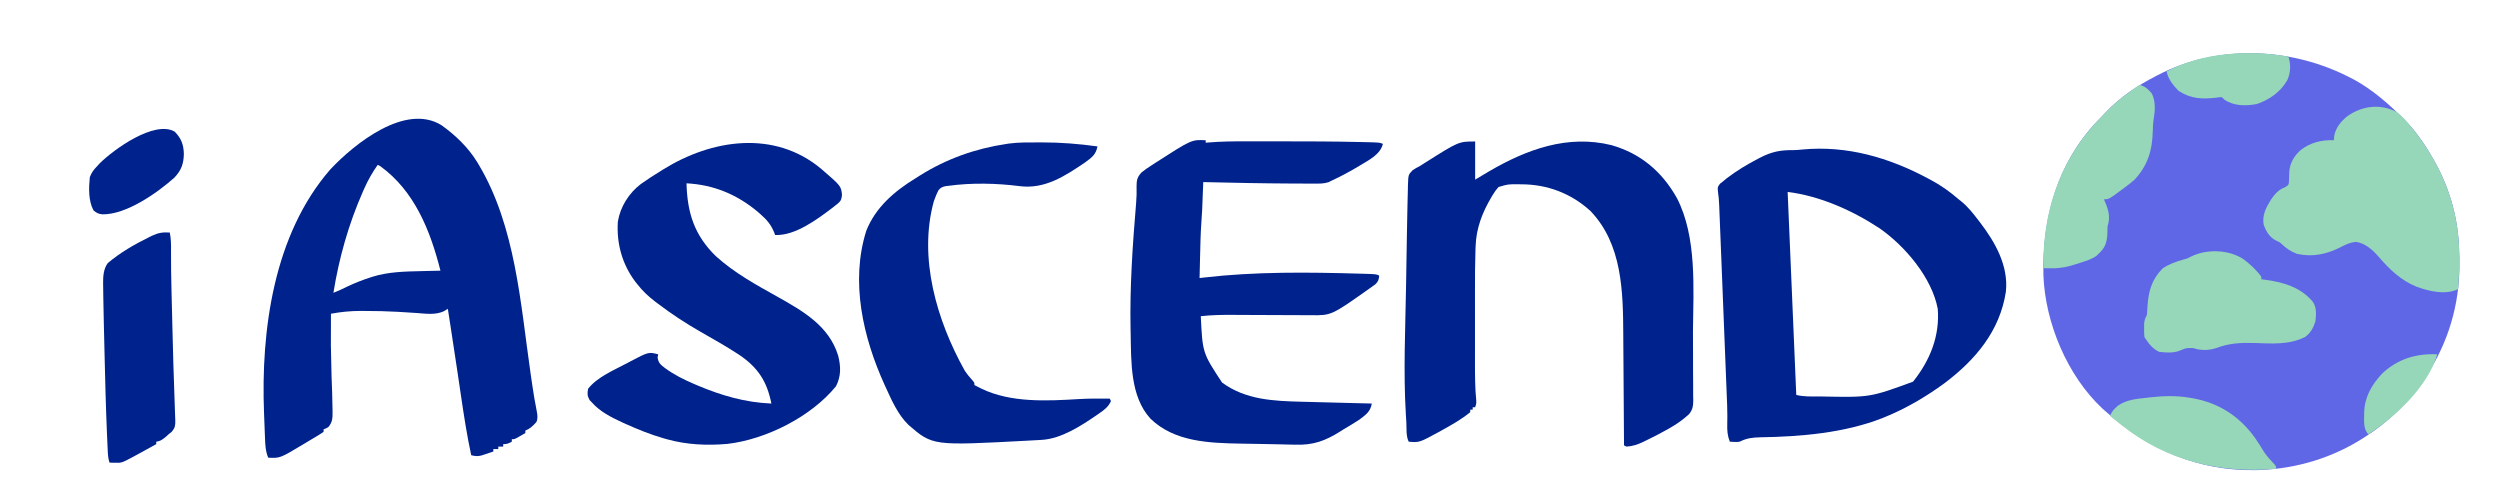 <?xml version="1.0" encoding="UTF-8"?>
<svg xmlns="http://www.w3.org/2000/svg" version="1.1" width="2032" height="409">
  <path d="M0 0 C0.98 0.467 0.98 0.467 1.979 0.944 C17.519 8.431 30.64 19.075 43 31 C43.776 31.724 44.552 32.449 45.352 33.195 C55.673 43.079 63.931 54.622 71 67 C71.331 67.568 71.662 68.135 72.003 68.72 C84.034 89.472 91.24 113.287 92.562 137.25 C92.625 138.376 92.625 138.376 92.689 139.525 C92.996 145.36 93.173 151.157 93 157 C92.972 158.213 92.943 159.426 92.914 160.676 C91.821 192.456 81.488 223.098 63 249 C62.619 249.541 62.237 250.082 61.844 250.639 C50.046 267.16 35.033 281.952 18 293 C17.414 293.388 16.827 293.776 16.223 294.176 C-9.131 310.796 -38.747 319.877 -69 321 C-70.605 321.062 -70.605 321.062 -72.242 321.125 C-119.469 322.014 -160.295 304.139 -195 273 C-195.724 272.361 -196.449 271.721 -197.195 271.062 C-225.735 244.314 -243.572 201.636 -245.124 162.9 C-246.192 116.592 -234.033 71.798 -201.421 37.532 C-200.429 36.508 -199.434 35.487 -198.435 34.47 C-197.057 33.059 -195.709 31.618 -194.363 30.176 C-182.687 17.941 -168.988 8.698 -154 1 C-153.329 0.65 -152.658 0.299 -151.966 -0.062 C-105.019 -24.336 -47.017 -22.886 0 0 Z " fill="#6067E7" transform="translate(1906,61)"></path>
  <path d="M0 0 C11.346 8.121 21.858 18.202 29.094 30.188 C29.439 30.758 29.783 31.329 30.139 31.917 C60.201 82.181 64.173 145.267 72.393 201.982 C72.706 204.134 73.019 206.286 73.332 208.438 C73.48 209.459 73.628 210.48 73.781 211.532 C74.792 218.408 75.93 225.252 77.303 232.065 C77.937 235.379 78.423 238.022 77.094 241.188 C74.375 244.273 71.925 246.627 68.094 248.188 C68.094 248.847 68.094 249.507 68.094 250.188 C66.638 251.026 65.179 251.858 63.719 252.688 C62.907 253.152 62.095 253.616 61.258 254.094 C59.094 255.188 59.094 255.188 57.094 255.188 C57.094 255.847 57.094 256.507 57.094 257.188 C54.446 258.648 53.199 259.188 50.094 259.188 C50.094 259.848 50.094 260.507 50.094 261.188 C48.774 261.188 47.454 261.188 46.094 261.188 C46.094 261.848 46.094 262.507 46.094 263.188 C44.774 263.188 43.454 263.188 42.094 263.188 C42.094 263.848 42.094 264.507 42.094 265.188 C40.036 265.889 37.972 266.574 35.906 267.25 C34.758 267.633 33.609 268.016 32.426 268.41 C29.049 269.198 27.386 268.976 24.094 268.188 C20.624 252.011 18.116 235.74 15.719 219.375 C15.327 216.721 14.933 214.067 14.539 211.413 C14.342 210.08 14.144 208.748 13.946 207.415 C13.8 206.428 13.8 206.428 13.65 205.422 C13.357 203.442 13.064 201.462 12.771 199.482 C11.066 187.961 9.311 176.447 7.531 164.938 C7.278 163.295 7.024 161.652 6.77 160.009 C6.213 156.401 5.654 152.794 5.094 149.188 C3.99 149.863 2.887 150.538 1.75 151.234 C-5.169 154.29 -12.456 153.191 -19.797 152.634 C-24.254 152.299 -28.715 152.044 -33.176 151.781 C-34.077 151.727 -34.978 151.672 -35.907 151.616 C-44.637 151.105 -53.35 150.943 -62.094 150.938 C-63.402 150.929 -64.711 150.92 -66.059 150.911 C-74.178 150.934 -81.922 151.714 -89.906 153.188 C-90.071 178.881 -90.071 178.881 -89.406 204.562 C-89.05 213.062 -88.748 221.555 -88.656 230.062 C-88.624 231.49 -88.624 231.49 -88.592 232.947 C-88.567 237.838 -88.637 241.256 -91.906 245.188 C-94.094 246.5 -94.094 246.5 -95.906 247.188 C-95.906 247.847 -95.906 248.507 -95.906 249.188 C-97.77 250.495 -99.702 251.707 -101.656 252.875 C-102.245 253.228 -102.834 253.581 -103.441 253.945 C-104.665 254.676 -105.891 255.405 -107.119 256.129 C-108.748 257.094 -110.367 258.075 -111.984 259.059 C-131.344 270.679 -131.344 270.679 -140.906 270.188 C-143.178 264.663 -143.338 259.442 -143.539 253.559 C-143.581 252.533 -143.622 251.506 -143.665 250.449 C-143.751 248.28 -143.833 246.111 -143.912 243.941 C-144.03 240.66 -144.16 237.38 -144.293 234.1 C-146.954 166.61 -136.48 88.814 -90.469 35.938 C-70.884 15.02 -29.313 -18.281 0 0 Z M-51.906 32.188 C-56.203 38.265 -59.687 44.395 -62.719 51.188 C-63.143 52.135 -63.568 53.082 -64.005 54.058 C-75.601 80.413 -83.325 107.792 -87.906 136.188 C-83.907 134.66 -80.121 132.828 -76.281 130.938 C-70.449 128.168 -64.547 125.867 -58.406 123.875 C-57.324 123.512 -57.324 123.512 -56.22 123.142 C-43.342 119.125 -29.839 118.847 -16.469 118.562 C-14.947 118.524 -13.426 118.485 -11.904 118.445 C-8.238 118.351 -4.572 118.266 -0.906 118.188 C-9.091 85.798 -21.902 53.412 -49.906 33.188 C-50.566 32.858 -51.226 32.528 -51.906 32.188 Z " fill="#00228D" transform="translate(358.906,101.812)"></path>
  <path d="M0 0 C0 10.23 0 20.46 0 31 C3.816 28.731 7.631 26.462 11.562 24.125 C41.89 6.452 75.16 -5.804 110.718 2.953 C134.596 9.756 151.945 24.515 164 46 C180.35 77.576 177.383 119.67 177.04 154.119 C176.988 160.289 177.035 166.455 177.095 172.624 C177.135 177.787 177.131 182.949 177.12 188.112 C177.123 190.69 177.144 193.268 177.182 195.845 C177.233 199.502 177.221 203.155 177.195 206.812 C177.225 207.908 177.255 209.004 177.285 210.133 C177.196 214.93 176.925 217.864 173.835 221.659 C169.009 226.073 163.762 229.804 158.062 233 C157.353 233.407 156.644 233.813 155.913 234.232 C150.333 237.374 144.638 240.273 138.875 243.062 C138.094 243.445 137.313 243.827 136.508 244.221 C131.956 246.359 128.038 247.686 123 248 C122.34 247.67 121.68 247.34 121 247 C120.995 246.155 120.995 246.155 120.99 245.294 C120.908 231.492 120.816 217.69 120.712 203.888 C120.663 197.213 120.616 190.538 120.578 183.863 C120.541 177.405 120.494 170.947 120.442 164.489 C120.424 162.042 120.408 159.595 120.397 157.147 C120.222 121.945 119.581 83.433 93.73 56.5 C78.084 42.174 58.613 34.826 37.562 34.812 C36.046 34.794 36.046 34.794 34.498 34.775 C26.551 34.751 26.551 34.751 19 37 C17.138 39.086 15.878 40.76 14.5 43.125 C14.125 43.738 13.751 44.351 13.365 44.983 C5.901 57.565 0.885 70.3 0.383 85.002 C0.327 86.435 0.327 86.435 0.269 87.897 C-0.128 98.919 -0.145 109.941 -0.133 120.969 C-0.133 123.191 -0.134 125.413 -0.136 127.634 C-0.137 132.246 -0.135 136.858 -0.13 141.47 C-0.125 147.344 -0.128 153.218 -0.134 159.093 C-0.138 163.664 -0.136 168.235 -0.134 172.806 C-0.133 174.971 -0.134 177.137 -0.136 179.302 C-0.145 189.73 -0.13 200.062 0.884 210.45 C1 213 1 213 0 216 C-0.66 216 -1.32 216 -2 216 C-2 216.66 -2 217.32 -2 218 C-2.66 218 -3.32 218 -4 218 C-4 218.66 -4 219.32 -4 220 C-11.056 225.859 -19.192 230.383 -27.188 234.812 C-28.006 235.268 -28.824 235.724 -29.667 236.193 C-45.395 244.748 -45.395 244.748 -54 244 C-56.278 239.443 -55.648 233.349 -55.93 228.281 C-56.056 226.053 -56.196 223.827 -56.338 221.6 C-58.385 187.206 -56.75 152.508 -56.166 118.089 C-56.073 112.606 -55.985 107.123 -55.897 101.64 C-55.801 95.595 -55.701 89.551 -55.599 83.506 C-55.557 80.983 -55.516 78.46 -55.476 75.938 C-55.366 69.061 -55.238 62.185 -55.077 55.31 C-55.025 53.058 -54.977 50.805 -54.932 48.553 C-54.863 45.224 -54.771 41.897 -54.674 38.569 C-54.656 37.57 -54.638 36.571 -54.62 35.542 C-54.326 26.978 -54.326 26.978 -50.688 23.25 C-48.238 21.707 -48.238 21.707 -45 20 C-43.487 19.055 -41.981 18.1 -40.48 17.137 C-13.389 0 -13.389 0 0 0 Z " fill="#00228D" transform="translate(1199,115)"></path>
  <path d="M0 0 C0.616 0.325 1.232 0.649 1.867 0.984 C10.35 5.487 17.754 10.691 25 17 C25.633 17.5 26.266 18 26.918 18.516 C32.465 22.933 36.692 28.404 41 34 C41.412 34.532 41.824 35.063 42.248 35.611 C54.687 51.811 65.642 71.133 63.375 92.125 C58.51 124.049 38.558 147.619 13.456 166.482 C-1.369 177.359 -17.931 187.109 -35 194 C-35.618 194.252 -36.236 194.503 -36.872 194.762 C-67.4 206.874 -103.512 209.95 -136.018 210.43 C-142.509 210.599 -147.21 211.082 -153 214 C-155.434 214.293 -155.434 214.293 -157.438 214.188 C-158.613 214.126 -159.789 214.064 -161 214 C-162.875 209.273 -163.226 205.119 -163.092 200.101 C-163.071 198.58 -163.054 197.059 -163.038 195.538 C-163.029 194.776 -163.02 194.014 -163.01 193.229 C-162.983 187.28 -163.292 181.333 -163.535 175.39 C-163.593 173.918 -163.65 172.445 -163.707 170.972 C-163.861 167.028 -164.02 163.083 -164.179 159.139 C-164.346 154.968 -164.51 150.798 -164.674 146.627 C-164.95 139.622 -165.228 132.617 -165.509 125.612 C-165.901 115.812 -166.288 106.011 -166.675 96.211 C-166.979 88.513 -167.284 80.815 -167.59 73.117 C-167.622 72.309 -167.654 71.5 -167.687 70.667 C-168.042 61.716 -168.4 52.765 -168.764 43.815 C-168.938 39.54 -169.107 35.266 -169.275 30.991 C-169.358 28.929 -169.442 26.867 -169.526 24.805 C-169.56 23.91 -169.593 23.014 -169.628 22.091 C-169.791 18.194 -170.062 14.414 -170.661 10.558 C-171 7 -171 7 -168.895 4.266 C-167.939 3.518 -166.984 2.77 -166 2 C-165.158 1.294 -164.316 0.587 -163.449 -0.141 C-155.394 -6.293 -146.977 -11.321 -138 -16 C-137.091 -16.475 -137.091 -16.475 -136.164 -16.959 C-126.864 -21.741 -119.631 -23.11 -109.359 -22.969 C-106.836 -23.002 -104.384 -23.233 -101.875 -23.5 C-65.694 -26.875 -31.621 -16.9 0 0 Z M-114 11 C-111.69 65.45 -109.38 119.9 -107 176 C-101.012 177.497 -95.021 177.245 -88.875 177.25 C-88.184 177.251 -87.493 177.251 -86.781 177.252 C-47.073 178.054 -47.073 178.054 -12.078 165.215 C1.642 148.124 9.799 128.064 8 106 C3.225 80.667 -18.601 55.004 -39.181 40.639 C-61.275 26.062 -87.598 14.3 -114 11 Z " fill="#00228D" transform="translate(1567,145)"></path>
  <path d="M0 0 C15.921 13.764 15.921 13.764 16.732 20.934 C16.354 24.66 15.935 25.873 13.135 28.262 C12.255 28.935 12.255 28.935 11.357 29.622 C10.277 30.48 10.277 30.48 9.174 31.356 C-3.322 40.865 -21.382 54.4 -37.643 53.622 C-37.839 53.065 -38.034 52.508 -38.236 51.934 C-40.818 45.347 -44.347 41.238 -49.643 36.622 C-50.397 35.963 -51.151 35.304 -51.928 34.625 C-68.766 20.58 -87.754 12.747 -109.643 11.622 C-109.052 35.468 -103.287 53.839 -85.791 70.836 C-70.859 84.379 -53.139 94.096 -35.639 103.856 C-14.811 115.537 6.238 127.604 13.604 151.672 C15.851 160.466 16.055 168.338 11.857 176.559 C-8.34 201.301 -44.701 219.66 -76.272 223.414 C-92.953 224.873 -109.506 224.133 -125.643 219.622 C-126.469 219.391 -127.295 219.16 -128.146 218.922 C-138.872 215.819 -149.101 211.724 -159.268 207.122 C-160.724 206.464 -160.724 206.464 -162.21 205.793 C-171.03 201.679 -180.194 197.078 -186.643 189.622 C-187.54 188.693 -187.54 188.693 -188.455 187.747 C-190.346 184.364 -190.353 182.434 -189.643 178.622 C-182.232 169.044 -168.437 163.404 -157.955 157.809 C-157.089 157.341 -156.222 156.873 -155.329 156.39 C-140.484 148.599 -140.484 148.599 -132.643 150.622 C-132.808 151.467 -132.973 152.313 -133.143 153.184 C-132.479 157.747 -130.661 159.032 -127.122 161.799 C-119.896 167.11 -112.049 171.038 -103.83 174.559 C-102.838 174.986 -101.846 175.413 -100.824 175.852 C-81.193 184.152 -62.009 189.743 -40.643 190.622 C-44.302 172.506 -51.531 161.305 -67.091 150.84 C-77.337 144.132 -88.025 138.148 -98.646 132.063 C-110.535 125.25 -121.731 117.903 -132.643 109.622 C-134.091 108.533 -134.091 108.533 -135.568 107.422 C-140.924 103.286 -145.475 98.955 -149.643 93.622 C-150.228 92.884 -150.813 92.147 -151.416 91.387 C-162.003 77.241 -166.584 60.429 -165.467 42.856 C-163.527 30.706 -156.444 19.529 -146.702 12.152 C-141.488 8.42 -136.095 4.991 -130.643 1.622 C-130.022 1.232 -129.401 0.842 -128.762 0.441 C-88.928 -24.382 -38.063 -31.941 0 0 Z " fill="#00228D" transform="translate(667.643,137.378)"></path>
  <path d="M0 0 C0 0.66 0 1.32 0 2 C0.797 1.929 1.593 1.859 2.414 1.786 C12.442 0.975 22.394 0.854 32.449 0.867 C34.22 0.866 35.991 0.865 37.761 0.863 C42.443 0.86 47.124 0.865 51.805 0.871 C54.694 0.875 57.583 0.877 60.472 0.879 C82.213 0.893 103.952 0.923 125.688 1.438 C126.558 1.457 127.429 1.477 128.326 1.497 C141.619 1.81 141.619 1.81 144 3 C141.896 11.679 132.425 16.162 125.375 20.5 C117.786 25.093 110.064 29.297 102 33 C100.957 33.529 100.957 33.529 99.892 34.069 C95.832 35.376 92.044 35.266 87.805 35.23 C86.884 35.23 85.963 35.23 85.014 35.23 C81.967 35.226 78.921 35.207 75.875 35.188 C73.753 35.181 71.632 35.174 69.51 35.168 C45.669 35.071 21.834 34.558 -2 34 C-2.038 35.018 -2.038 35.018 -2.076 36.057 C-2.91 58.401 -2.91 58.401 -3.527 66.816 C-4.177 75.847 -4.352 84.888 -4.562 93.938 C-4.606 95.7 -4.649 97.462 -4.693 99.225 C-4.799 103.483 -4.901 107.741 -5 112 C-3.878 111.867 -2.756 111.734 -1.599 111.597 C40.487 106.696 83.281 107.211 125.562 108.438 C126.256 108.457 126.95 108.476 127.665 108.496 C138.639 108.819 138.639 108.819 141 110 C140.724 113.359 140.29 114.717 137.84 117.105 C136.882 117.793 135.924 118.48 134.938 119.188 C134.411 119.566 133.884 119.945 133.342 120.335 C102.173 142.401 102.173 142.401 85.615 142.211 C84.384 142.209 84.384 142.209 83.129 142.207 C80.427 142.201 77.725 142.18 75.023 142.16 C73.133 142.154 71.242 142.149 69.351 142.144 C64.374 142.131 59.398 142.107 54.421 142.079 C46.478 142.036 38.535 142.006 30.593 141.983 C27.834 141.973 25.076 141.956 22.318 141.938 C13.491 141.896 4.786 142.008 -4 143 C-2.56 172.836 -2.56 172.836 13.289 196.941 C32.492 211.054 55.301 211.969 78.262 212.535 C79.905 212.578 81.548 212.622 83.192 212.665 C87.481 212.779 91.77 212.888 96.059 212.996 C100.45 213.107 104.841 213.223 109.232 213.338 C117.822 213.563 126.411 213.783 135 214 C133.892 220.594 130.21 223.058 125 227 C120.752 229.819 116.393 232.416 112 235 C111.154 235.536 110.309 236.072 109.438 236.625 C97.221 244.34 87.306 247.951 72.812 247.438 C71.362 247.409 69.912 247.383 68.461 247.359 C65.33 247.302 62.199 247.226 59.069 247.135 C54.614 247.01 50.159 246.932 45.703 246.866 C40.969 246.796 36.234 246.711 31.5 246.625 C30.607 246.61 29.715 246.595 28.795 246.58 C3.151 246.124 -25.364 245.283 -44.883 226.309 C-61.436 208.259 -60.535 180.164 -61 157 C-61.027 155.813 -61.054 154.627 -61.083 153.404 C-61.759 119.219 -59.409 85.026 -56.559 50.972 C-56.18 46.327 -56.026 41.847 -56.199 37.188 C-56.208 32.257 -55.483 29.698 -52 26 C-49.327 23.84 -46.522 21.97 -43.625 20.125 C-42.824 19.605 -42.024 19.084 -41.198 18.548 C-11.507 -0.576 -11.507 -0.576 0 0 Z " fill="#00228D" transform="translate(980,114)"></path>
  <path d="M0 0 C0.808 -0.002 1.617 -0.005 2.45 -0.007 C17.696 -0.024 32.577 1.152 47.688 3.25 C46.541 9.913 43.016 12.291 37.688 16.25 C21.152 27.45 4.842 38.188 -15.625 35.538 C-34.23 33.157 -54.504 32.707 -73.125 35.25 C-74.171 35.363 -74.171 35.363 -75.239 35.479 C-78.037 35.969 -79.885 36.665 -81.581 38.987 C-82.647 41.041 -83.515 43.079 -84.312 45.25 C-84.635 46.105 -84.957 46.959 -85.289 47.84 C-97.982 93.795 -82.87 144.808 -60.312 185.25 C-58.334 188.28 -56.132 191.013 -53.676 193.676 C-52.312 195.25 -52.312 195.25 -52.312 197.25 C-51.439 197.687 -51.439 197.687 -50.547 198.133 C-49.199 198.807 -47.854 199.487 -46.516 200.18 C-22.665 211.723 6.843 210.176 32.643 208.608 C40.992 208.12 49.328 208.16 57.688 208.25 C58.017 208.91 58.347 209.57 58.688 210.25 C56.64 214.813 53.393 217.305 49.375 220.062 C48.756 220.494 48.137 220.926 47.5 221.37 C34.503 230.295 18.373 240.899 2.328 241.785 C1.229 241.85 1.229 241.85 0.109 241.916 C-2.282 242.054 -4.672 242.184 -7.062 242.312 C-8.286 242.379 -8.286 242.379 -9.535 242.446 C-86.261 246.545 -86.261 246.545 -105.854 229.649 C-114.294 221.557 -119.519 209.73 -124.312 199.25 C-124.641 198.536 -124.97 197.823 -125.308 197.087 C-142.795 158.624 -153.31 113.268 -140.188 71.812 C-132.652 52.772 -117.311 39.664 -100.312 29.25 C-99.083 28.472 -97.854 27.694 -96.625 26.914 C-74.966 13.347 -51.579 5.017 -26.312 1.25 C-25.653 1.147 -24.993 1.044 -24.314 0.938 C-16.267 -0.147 -8.105 0.011 0 0 Z " fill="#00228D" transform="translate(844.312,115.75)"></path>
  <path d="M0 0 C3.825 2.949 6.89 6.317 10 10 C10.453 10.535 10.905 11.07 11.372 11.621 C18.055 19.602 23.832 27.95 29 37 C29.331 37.568 29.662 38.135 30.003 38.72 C42.034 59.472 49.24 83.287 50.562 107.25 C50.604 108.001 50.646 108.752 50.689 109.525 C51.298 121.085 50.757 132.462 50 144 C39.303 148.971 26.606 145.792 16 142 C3.387 136.765 -5.864 127.914 -14.625 117.688 C-19.614 112.01 -25.584 106.564 -33.305 105.578 C-37.968 106.111 -41.368 107.739 -45.5 109.875 C-56.952 115.673 -68.338 118.155 -81.082 115.312 C-85.987 113.504 -89.623 110.939 -93.41 107.375 C-95.133 105.767 -95.133 105.767 -98.188 104.438 C-103.282 101.834 -105.985 97.24 -108 92 C-109.606 84.016 -106.118 77.667 -102 71 C-98.885 66.627 -96.18 63.339 -91.125 61.375 C-87.701 59.339 -87.701 59.339 -87.516 56 C-87.42 53.538 -87.341 51.076 -87.277 48.613 C-86.716 41.294 -83.423 36.001 -78.125 31.062 C-70.437 24.952 -60.758 22.486 -51 23 C-50.938 22.01 -50.876 21.02 -50.812 20 C-49.774 12.958 -45.317 7.648 -39.887 3.312 C-27.797 -5.098 -13.277 -6.853 0 0 Z " fill="#96D7B9" transform="translate(1948,91)"></path>
  <path d="M0 0 C1.014 4.968 1.075 9.761 1.004 14.805 C0.932 25.649 1.143 36.48 1.402 47.32 C1.423 48.194 1.444 49.067 1.465 49.967 C1.597 55.429 1.732 60.892 1.869 66.354 C1.96 70.029 2.048 73.703 2.136 77.378 C2.605 96.965 3.142 116.545 3.893 136.124 C4.07 140.895 4.223 145.666 4.375 150.438 C4.414 151.239 4.453 152.04 4.492 152.865 C4.548 156.896 4.25 158.694 1.668 161.863 C0.788 162.568 -0.093 163.274 -1 164 C-1.548 164.51 -2.096 165.021 -2.66 165.547 C-5.336 167.842 -7.436 169.589 -11 170 C-11 170.66 -11 171.32 -11 172 C-16.548 175.127 -22.139 178.174 -27.75 181.188 C-28.388 181.532 -29.025 181.877 -29.682 182.232 C-39.141 187.294 -39.141 187.294 -44.812 187.125 C-45.603 187.107 -46.393 187.089 -47.207 187.07 C-47.799 187.047 -48.39 187.024 -49 187 C-50.165 183.506 -50.303 180.241 -50.465 176.598 C-50.502 175.809 -50.54 175.021 -50.579 174.209 C-50.705 171.494 -50.822 168.778 -50.938 166.062 C-50.979 165.11 -51.021 164.157 -51.064 163.176 C-52.01 141.172 -52.534 119.155 -53.058 97.138 C-53.102 95.26 -53.147 93.382 -53.192 91.505 C-53.323 86.062 -53.451 80.619 -53.574 75.177 C-53.612 73.506 -53.651 71.835 -53.69 70.164 C-53.798 65.557 -53.892 60.95 -53.963 56.342 C-53.989 54.721 -54.017 53.099 -54.047 51.478 C-54.092 48.931 -54.122 46.384 -54.148 43.837 C-54.163 43.069 -54.179 42.302 -54.195 41.511 C-54.23 35.722 -53.932 29.63 -50.398 24.82 C-40.23 16.301 -28.884 9.7 -17 3.875 C-16.224 3.484 -15.447 3.094 -14.647 2.692 C-9.492 0.254 -5.697 -0.401 0 0 Z " fill="#00228D" transform="translate(138,189)"></path>
  <path d="M0 0 C5.366 4.081 10.443 8.71 14.359 14.234 C14.359 14.894 14.359 15.554 14.359 16.234 C15.124 16.321 15.888 16.407 16.676 16.496 C31.796 18.479 46.208 22.468 56.266 34.621 C59.386 39.224 58.955 44.933 58.359 50.234 C56.761 55.53 54.431 59.927 49.859 63.172 C36.866 69.664 22.87 68.469 8.797 68.022 C-2.369 67.693 -11.702 68.138 -22.22 72.108 C-28.24 74.09 -34.615 74.243 -40.641 72.234 C-44.624 71.928 -47.084 71.962 -50.703 73.734 C-56.261 76.375 -62.662 75.88 -68.641 75.234 C-74.299 72.6 -77.244 68.329 -80.641 63.234 C-80.906 60.02 -80.906 60.02 -80.891 56.297 C-80.896 55.071 -80.901 53.845 -80.906 52.582 C-80.65 49.349 -80.074 48.017 -78.641 45.234 C-78.421 43.074 -78.284 40.904 -78.203 38.734 C-77.418 26.137 -74.839 16.574 -65.891 7.422 C-60.62 3.874 -54.978 1.897 -48.891 0.172 C-45.615 -0.662 -45.615 -0.662 -42.703 -2.266 C-29.796 -8.587 -11.916 -7.968 0 0 Z " fill="#96D7B9" transform="translate(1823.641,210.766)"></path>
  <path d="M0 0 C4.485 1.062 7.079 3.526 10 7 C13.136 13.123 12.688 21.122 11.508 27.773 C10.965 31.223 10.85 34.546 10.761 38.03 C10.325 53.462 6.633 65.509 -4 77 C-6.039 78.753 -8.041 80.396 -10.188 82 C-10.751 82.427 -11.315 82.854 -11.896 83.294 C-24.891 93 -24.891 93 -29 93 C-28.711 93.617 -28.422 94.235 -28.125 94.871 C-25.11 101.749 -23.571 107.712 -26 115 C-26.076 117.229 -26.137 119.458 -26.188 121.688 C-26.626 128.433 -28.063 132.39 -33 137 C-33.675 137.654 -34.351 138.307 -35.047 138.98 C-39.237 141.846 -43.686 143.168 -48.5 144.688 C-49.437 144.995 -50.374 145.302 -51.34 145.619 C-58.188 147.839 -64.062 149.13 -71.312 149.062 C-72.567 149.053 -73.821 149.044 -75.113 149.035 C-76.066 149.024 -77.019 149.012 -78 149 C-79.237 105.922 -65.53 63.108 -35.938 31.125 C-34.449 29.561 -32.948 28.011 -31.435 26.47 C-30.057 25.059 -28.709 23.618 -27.363 22.176 C-19.189 13.611 -9.837 6.558 0 0 Z " fill="#96D7B9" transform="translate(1739,69)"></path>
  <path d="M0 0 C0.815 0.135 1.631 0.27 2.471 0.409 C23.88 4.149 40.651 15.05 53.297 32.547 C55.911 36.348 58.35 40.236 60.762 44.168 C63.177 47.756 66.017 50.847 68.996 53.973 C70.5 55.75 70.5 55.75 70.5 57.75 C25.369 61.948 -18.753 51.243 -54.5 22.75 C-55.536 21.935 -56.573 21.121 -57.641 20.281 C-59.942 18.455 -62.229 16.615 -64.5 14.75 C-63.181 11.784 -61.82 9.82 -59.375 7.688 C-58.836 7.202 -58.297 6.716 -57.742 6.215 C-50.68 1.601 -42.949 0.927 -34.75 0.062 C-33.647 -0.067 -32.543 -0.197 -31.406 -0.33 C-20.806 -1.506 -10.537 -1.776 0 0 Z " fill="#96D7B9" transform="translate(1779.5,323.25)"></path>
  <path d="M0 0 C5.379 5.504 7.278 10.619 7.438 18.25 C7.245 26.307 5.272 31.561 -0.301 37.418 C-14.379 49.943 -39.343 67.499 -58.777 67.215 C-61.892 66.914 -63.656 66.06 -66 64 C-70.237 56.161 -69.874 45.672 -69 37 C-67.651 33.278 -65.732 30.832 -63 28 C-62.366 27.301 -61.732 26.603 -61.078 25.883 C-49.74 14.585 -16.472 -9.537 0 0 Z " fill="#00228D" transform="translate(142,107)"></path>
  <path d="M0 0 C2.125 6.374 1.857 12.978 -0.875 19.125 C-6.266 28.678 -15.525 35.157 -25.805 38.605 C-34.766 40.216 -44.343 40.207 -52 35 C-52.66 34.34 -53.32 33.68 -54 33 C-56.078 32.981 -56.078 32.981 -58.438 33.375 C-69.98 34.718 -79.32 34.411 -89.312 27.812 C-93.635 23.289 -97.791 18.271 -99 12 C-69.774 -3.468 -32.035 -5.65 0 0 Z " fill="#96D7B9" transform="translate(1860,46)"></path>
  <path d="M0 0 C-7.378 25.844 -34.202 51.167 -56 65 C-60.429 60.571 -59.362 53.307 -59.385 47.422 C-59.166 34.946 -53.376 24.889 -45.008 15.848 C-32.38 3.798 -17.17 -0.835 0 0 Z " fill="#96D7B9" transform="translate(1981,288)"></path>
</svg>
